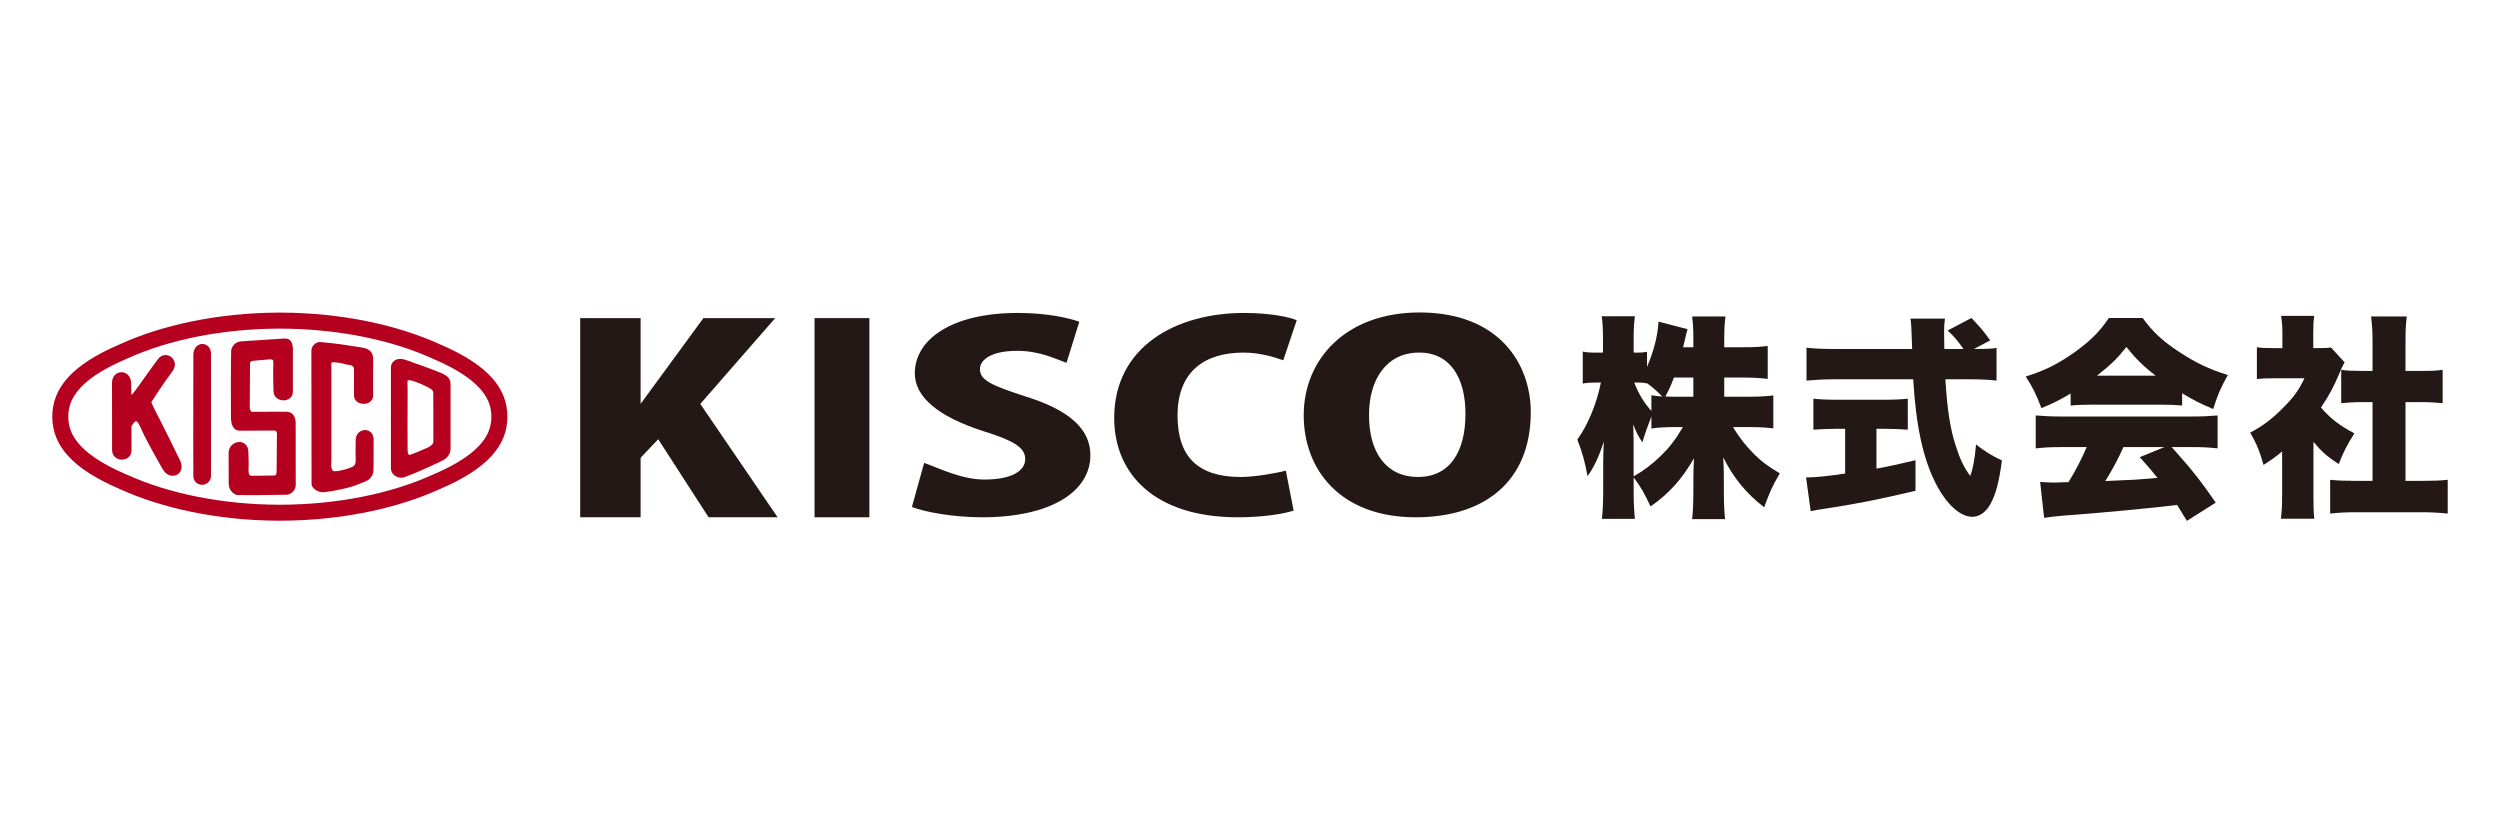 <?xml version="1.0" encoding="utf-8"?>
<!-- Generator: Adobe Illustrator 16.0.0, SVG Export Plug-In . SVG Version: 6.00 Build 0)  -->
<!DOCTYPE svg PUBLIC "-//W3C//DTD SVG 1.1//EN" "http://www.w3.org/Graphics/SVG/1.1/DTD/svg11.dtd">
<svg version="1.1" id="レイヤー_1" xmlns="http://www.w3.org/2000/svg" xmlns:xlink="http://www.w3.org/1999/xlink" x="0px"
	 y="0px" width="270px" height="90px" viewBox="0 0 270 90" enable-background="new 0 0 270 90" xml:space="preserve">
<g>
	<g>
		<path fill="#B5001F" d="M47.464,37.166c-4.434-2.019-10.43-3.385-17.178-3.406c-0.021,0-0.043,0-0.063,0c-0.021,0-0.044,0-0.065,0
			c-6.752,0.021-12.745,1.388-17.18,3.406C7.787,39.373,5.647,41.897,5.647,45c0,3.103,2.14,5.626,7.331,7.835
			c4.435,2.014,10.427,3.381,17.18,3.402h-0.003c0.024,0,0.043,0,0.068,0c0.023,0,0.043,0,0.067,0h-0.003
			c6.748-0.021,12.744-1.389,17.178-3.402c5.196-2.209,7.334-4.732,7.334-7.835C54.798,41.897,52.66,39.373,47.464,37.166
			 M46.785,51.246l-0.02,0.006l-0.02,0.008c-4.561,2.078-10.408,3.236-16.464,3.25l0.008,0.004l0,0
			c-0.018-0.004-0.038-0.004-0.071-0.004c-0.026,0-0.046,0-0.063,0.004h-0.001l0.007-0.004c-6.058-0.014-11.906-1.172-16.463-3.25
			l-0.021-0.008l-0.021-0.006C8.027,48.85,7.377,46.535,7.377,45c0-1.535,0.65-3.849,6.278-6.242l0.021-0.007l0.021-0.009
			c4.558-2.082,10.406-3.238,16.463-3.251c0.017,0,0.034,0,0.061,0c0.023,0,0.043,0,0.059,0c6.056,0.014,11.903,1.169,16.464,3.251
			l0.02,0.009l0.02,0.007c5.63,2.394,6.283,4.707,6.283,6.242C53.068,46.535,52.415,48.85,46.785,51.246z"/>
		<path fill="#B5001F" d="M17.349,45.496l-0.062-0.124c-0.328-0.626-0.932-1.788-0.949-1.971c0,0,0.005,0.037-0.021,0.072
			c0.015-0.025,1.293-2.039,2.28-3.333c0.496-0.65,0.288-1.277-0.111-1.587c-0.391-0.297-1-0.322-1.412,0.217
			c-0.445,0.575-0.937,1.275-1.412,1.945c-0.594,0.847-1.335,1.898-1.514,1.982c0,0,0.02-0.008,0.052-0.003
			c0.013,0,0.025,0.008,0.026,0.014c-0.044-0.059-0.048-0.38-0.048-0.688c-0.003-0.189-0.006-0.404-0.012-0.647
			c-0.029-0.816-0.574-1.183-1.069-1.173c-0.496,0.009-1,0.407-1,1.145l0.009,7.32c0.041,0.664,0.574,0.996,1.087,0.977
			c0.485-0.012,1.011-0.332,1.011-1.006l-0.005-2.619l-0.02,0.072c0.285-0.534,0.456-0.586,0.516-0.583
			c0.201,0.003,0.42,0.515,0.583,0.882c0.076,0.172,0.153,0.35,0.233,0.502c0.774,1.518,1.254,2.359,1.917,3.531l0.155,0.266
			c0.393,0.699,1.066,0.824,1.526,0.59c0.426-0.225,0.698-0.779,0.345-1.533C18.912,48.594,17.537,45.852,17.349,45.496z"/>
		<path fill="#B5001F" d="M20.882,38.374l-0.003,1.906c-0.008,3.695-0.015,10.576,0.003,11.152c0.02,0.617,0.494,0.93,0.953,0.924
			c0.474-0.002,0.953-0.35,0.953-0.988V38.179c0-0.667-0.479-1.03-0.934-1.03c-0.259,0-0.498,0.111-0.677,0.312
			C20.982,37.678,20.882,37.995,20.882,38.374z"/>
		<path fill="#B5001F" d="M30.941,44.467l-3.711,0.007c-0.165,0-0.256-0.28-0.256-0.425l0.013-2.347l0.014-2.406
			c0-0.184,0.061-0.305,0.358-0.332c0.34-0.026,0.615-0.052,0.857-0.078c0.319-0.033,0.575-0.054,0.846-0.071
			c0.263-0.01,0.365,0.033,0.408,0.073c0.065,0.066,0.056,0.216,0.05,0.392l-0.005,0.117c-0.028,1.103-0.001,2.445,0.03,2.928
			c0.038,0.624,0.614,0.935,1.134,0.911c0.47-0.022,0.968-0.331,0.951-0.948c-0.01-0.389-0.003-2.069,0-3.293l0.001-1.067
			c0-0.008,0.003-0.026,0.003-0.042c0.002-0.204,0.018-0.824-0.315-1.141c-0.15-0.143-0.347-0.203-0.583-0.187
			c0.002,0-4.685,0.307-4.685,0.307c-0.557,0.052-0.924,0.369-1.076,0.914l-0.006,0.018v0.02c-0.041,1.516-0.038,3.813-0.033,5.663
			l0.002,1.327v0.053c0,0.479-0.007,1.587,0.904,1.656c0.011,0,3.751-0.016,3.751-0.016c0.104-0.006,0.171,0.016,0.221,0.059
			c0.123,0.125,0.104,0.426,0.098,0.572c-0.004,0.031-0.004,0.055-0.005,0.082l-0.03,3.398c0,0.734-0.043,0.736-0.365,0.742
			l-0.066,0.004c0.001,0-2.229,0.029-2.229,0.029c-0.149,0-0.214-0.045-0.25-0.082c-0.09-0.09-0.133-0.277-0.125-0.559
			c0.022-0.621,0.018-0.736,0.005-1.111l-0.023-0.848c-0.016-0.73-0.509-1.055-0.984-1.049c-0.564,0.008-1.15,0.449-1.15,1.189
			c0,0.004,0.009,3.287,0.009,3.287c0,0.848,0.667,1.225,0.932,1.244c1.071,0.041,2.767,0.016,4.006-0.01
			c0.516-0.01,0.967-0.014,1.24-0.014c0.217,0.021,0.5-0.086,0.709-0.279c0.16-0.143,0.354-0.4,0.354-0.807l-0.004-3.336v-2.291
			l-0.006-0.761c0-0.384,0-0.437-0.151-0.437c-0.069,0-0.152,0.033-0.152,0.196l0.303,0.009c0.007-0.021,0.032-0.605-0.306-0.978
			C31.46,44.572,31.226,44.474,30.941,44.467z"/>
		<path fill="#B5001F" d="M38.413,47.537c0,0.572-0.005,0.902-0.009,1.143c-0.008,0.316-0.011,0.479,0.009,0.832
			c0.04,0.729-0.15,0.859-0.667,1.033c-0.012,0.008-0.944,0.35-1.612,0.35c-0.094,0-0.167-0.031-0.218-0.094
			c-0.183-0.215-0.153-0.721-0.128-0.898l0.004-0.012v-0.01v-3.984v-6.215c0-0.07-0.004-0.137-0.004-0.196
			c-0.01-0.137-0.017-0.265,0.027-0.306c0.024-0.024,0.105-0.065,0.361-0.05c0.494,0.036,0.679,0.083,0.869,0.144
			c0.139,0.038,0.282,0.081,0.53,0.119h0.032c0.343,0.042,0.624,0.112,0.624,0.499v2.822c0,0.323,0.162,0.591,0.451,0.754
			c0.362,0.204,0.86,0.2,1.204-0.011c0.278-0.169,0.425-0.446,0.414-0.782c-0.024-0.664-0.011-1.861,0-2.819l0.003-1.067
			c0-0.728-0.387-1.128-1.219-1.256l-0.656-0.102c-1.084-0.172-2.1-0.335-3.864-0.494c-0.479,0-0.936,0.455-0.936,0.922
			c0,0.001,0.02,14.428,0.02,14.428c0,0.162,0.112,0.35,0.299,0.514c0.298,0.27,0.704,0.4,1.08,0.355
			c1.035-0.117,2.934-0.494,3.801-0.906c0.094-0.045,0.201-0.082,0.314-0.123c0.503-0.184,1.198-0.439,1.198-1.486l0.008-1.695
			l0.005-1.449c0-0.322-0.094-0.596-0.278-0.783c-0.166-0.176-0.393-0.268-0.641-0.268C38.938,46.445,38.413,46.824,38.413,47.537z"
			/>
		<path fill="#B5001F" d="M47.891,40.403c-0.044-0.02-0.083-0.042-0.123-0.066l-0.01-0.004l-0.008-0.003
			c-0.627-0.267-2.36-0.919-3.945-1.467c-0.471-0.161-0.902-0.136-1.207,0.087c-0.241,0.171-0.381,0.448-0.381,0.758v10.877
			c0,0.314,0.155,0.596,0.426,0.785c0.304,0.213,0.726,0.281,1.022,0.176c1.201-0.449,2.777-1.16,3.885-1.688
			c0.359-0.172,1.112-0.518,1.112-1.434v-6.917C48.664,40.822,48.238,40.588,47.891,40.403 M46.033,48.41
			c-0.089,0.041-0.199,0.088-0.324,0.137c-0.322,0.146-0.762,0.34-1.395,0.564c-0.1,0.037-0.142,0.006-0.153,0
			c-0.061-0.045-0.131-0.178-0.137-0.434c-0.02-0.854-0.01-3.71-0.003-5.417l0.003-1.112c0-0.188-0.007-0.355-0.011-0.499
			c-0.01-0.267-0.021-0.521,0.037-0.573c0.016-0.012,0.075-0.039,0.28,0c0.51,0.098,1.472,0.526,1.83,0.724l0.113,0.059
			c0.345,0.186,0.522,0.295,0.522,0.591l0.005,2.401l0.004,2.867C46.805,48.072,46.215,48.338,46.033,48.41z"/>
	</g>
	<polygon fill="#231815" points="83.983,55.867 76.528,55.867 71.086,47.434 69.185,49.439 69.185,55.867 62.662,55.867 
		62.662,34.356 69.185,34.356 69.185,43.619 75.967,34.356 83.722,34.356 75.632,43.624 	"/>
	<rect x="87.97" y="34.356" fill="#231815" width="5.924" height="21.511"/>
	<path fill="#231815" d="M115.183,39.186c-1.115-0.388-2.868-1.297-5.331-1.297c-2.704,0-4.019,0.92-4.019,1.976
		c0,1.196,1.275,1.779,5.013,2.98c4.886,1.531,6.916,3.644,6.916,6.313c0,3.926-4.255,6.709-11.687,6.709
		c-3.101,0-6.162-0.559-7.591-1.115l1.326-4.76c1.631,0.58,4.047,1.799,6.509,1.799c2.943,0,4.405-0.932,4.405-2.211
		c0-1.309-1.39-2.031-4.57-3.033c-4.846-1.562-7.354-3.676-7.354-6.233c0-3.646,3.974-6.516,11.089-6.516
		c2.946,0,5.208,0.446,6.678,0.946L115.183,39.186z"/>
	<path fill="#231815" d="M139.712,55.145c-0.998,0.33-3.217,0.723-6.026,0.723c-9.06,0-13.353-4.76-13.353-10.718
		c0-7.704,6.658-11.351,14.02-11.351c2.885,0,4.881,0.446,5.696,0.783l-1.454,4.328c-0.968-0.333-2.483-0.83-4.296-0.83
		c-4.108,0-7.124,1.956-7.124,6.795c0,4.48,2.223,6.64,6.847,6.64c1.479,0,3.85-0.416,4.849-0.689L139.712,55.145z"/>
	<path fill="#231815" d="M165.323,44.516c0,7.484-5,11.351-12.432,11.351c-8.121,0-12.09-5.121-12.09-11.02
		c0-6.067,4.576-11.101,12.506-11.101C161.894,33.747,165.323,39.281,165.323,44.516 M147.858,44.762
		c-0.041,4.119,1.881,6.751,5.275,6.751s5.137-2.635,5.137-6.833c0-3.755-1.566-6.602-5-6.602
		C149.687,38.079,147.858,41.061,147.858,44.762z"/>
	<path fill="#231815" d="M186.218,42.845h2.662c1.15,0,1.895-0.045,2.639-0.14v3.559c-0.791-0.094-1.557-0.141-2.658-0.141h-1.692
		c0.653,1.117,1.396,2.043,2.298,2.951c0.811,0.793,1.488,1.301,2.754,2.047c-0.791,1.348-1.084,1.994-1.693,3.668
		c-1.941-1.508-3.314-3.182-4.418-5.391c0.041,0.746,0.066,1.49,0.066,2.068v1.65c0,1.117,0.043,2.162,0.135,2.951h-3.562
		c0.09-0.838,0.135-1.834,0.135-2.951v-1.416c0-0.627,0.023-1.326,0.066-2.205c-1.327,2.295-2.704,3.809-4.691,5.203
		c-0.65-1.395-1.057-2.137-1.825-3.137v1.482c0,1.211,0.049,2.164,0.136,2.998h-3.564c0.094-0.812,0.139-1.855,0.139-2.998V49.91
		c0-0.512,0.023-1.416,0.068-2.227c-0.52,1.625-1.064,2.785-1.761,3.742c-0.271-1.516-0.563-2.582-1.104-3.955
		c1.104-1.489,2.098-3.857,2.548-6.157h-0.519c-0.678,0-1.037,0.023-1.441,0.114v-3.46c0.383,0.094,0.764,0.117,1.441,0.117h0.746
		v-1.509c0-1.071-0.047-1.788-0.135-2.416h3.582c-0.088,0.627-0.136,1.369-0.136,2.416v1.509h0.407c0.475,0,0.653-0.022,1.037-0.092
		v1.628c0.721-1.653,1.174-3.442,1.242-4.882l3.133,0.814c-0.09,0.301-0.156,0.58-0.338,1.368c-0.045,0.167-0.045,0.188-0.137,0.583
		h1.105v-0.975c0-1-0.045-1.653-0.135-2.35h3.607c-0.09,0.654-0.137,1.351-0.137,2.35v0.975h2.055c1.193,0,1.893-0.047,2.641-0.14
		v3.557c-0.838-0.096-1.537-0.143-2.666-0.143h-2.029V42.845 M176.431,51.445c1.152-0.652,1.965-1.279,2.955-2.23
		c0.928-0.908,1.557-1.719,2.369-3.092h-0.744c-1.061,0-2.053,0.047-2.662,0.162v-1.302c-0.359,0.909-0.742,2-0.969,2.791
		c-0.473-0.695-0.676-1.117-0.992-1.95c0.023,0.627,0.043,1.506,0.043,2.368V51.445 M178.349,42.685
		c0.475,0.09,0.609,0.09,1.174,0.14c-0.539-0.558-1.037-1.001-1.646-1.441v0.02c-0.316-0.067-0.611-0.091-0.969-0.091h-0.408
		c0.453,1.209,1.084,2.232,1.85,3.066V42.685 M180.784,40.777c-0.314,0.837-0.471,1.187-0.924,2.048
		c0.472,0.02,0.699,0.02,1.15,0.02h1.871v-2.068H180.784z"/>
	<path fill="#231815" d="M198.325,46.311c-0.809,0-1.777,0.043-2.479,0.094v-3.349c0.543,0.071,1.535,0.117,2.57,0.117h5.1
		c1.014,0,1.982-0.047,2.525-0.117v3.349c-0.701-0.051-1.67-0.094-2.506-0.094h-0.877v4.297c1.42-0.254,2.252-0.441,4.217-0.906
		v3.303c-4.217,0.996-6.383,1.416-9.766,1.932c-0.746,0.111-1.104,0.158-1.554,0.273l-0.5-3.646c0.903,0,2.166-0.117,4.22-0.42
		v-4.832H198.325 M213.437,37.689c1.105,0,1.67-0.022,2.189-0.116v3.533c-0.702-0.093-1.72-0.143-2.932-0.143H210.1
		c0.207,3.348,0.521,5.322,1.104,7.134c0.472,1.488,0.902,2.396,1.581,3.301c0.291-0.744,0.473-1.719,0.631-3.398
		c0.899,0.727,1.69,1.215,2.794,1.727c-0.315,2.367-0.678,3.717-1.285,4.787c-0.498,0.836-1.174,1.301-1.916,1.301
		c-1.309,0-2.797-1.352-3.947-3.605c-1.352-2.623-2.143-6.201-2.434-11.246h-8.592c-1.062,0-1.938,0.05-2.933,0.143V37.55
		c0.769,0.092,1.716,0.139,2.933,0.139h8.478c-0.091-2.624-0.091-2.624-0.182-3.277h3.721c-0.065,0.443-0.089,0.859-0.089,1.371
		c0,0.209,0,0.698,0.023,1.906h2.074c-0.768-1.047-0.924-1.234-1.717-1.997l2.573-1.35c1.148,1.232,1.148,1.232,2.028,2.416
		l-1.76,0.931H213.437z"/>
	<path fill="#231815" d="M223.628,42.5c-1.129,0.672-1.851,1.045-3.157,1.576c-0.562-1.481-0.925-2.227-1.692-3.414
		c2.076-0.648,3.384-1.301,5.188-2.556c1.784-1.276,2.817-2.3,3.79-3.765h3.65c1.061,1.466,2.098,2.441,3.812,3.577
		c1.803,1.21,3.403,1.978,5.389,2.582c-0.768,1.35-1.148,2.254-1.578,3.672c-1.308-0.537-2.053-0.909-3.361-1.698v1.327
		c-0.676-0.069-1.219-0.094-2.14-0.094h-7.778c-0.746,0-1.467,0.024-2.123,0.094V42.5 M222.614,48.285
		c-1.152,0-1.942,0.047-2.755,0.141v-3.558c0.792,0.07,1.718,0.115,2.755,0.115h14.16c1.081,0,1.918-0.045,2.727-0.115v3.558
		c-0.809-0.096-1.574-0.141-2.727-0.141h-2.23c2.254,2.531,2.976,3.438,4.756,5.996l-3.112,1.973
		c-0.52-0.836-0.52-0.836-1.061-1.719c-2.614,0.303-2.614,0.303-3.855,0.414c-1.488,0.17-7.573,0.699-8.525,0.746
		c-0.789,0.072-1.416,0.141-1.982,0.234l-0.429-3.881c0.588,0.043,0.995,0.068,1.49,0.068c0.247,0,0.247,0,1.574-0.049
		c0.746-1.207,1.4-2.459,1.964-3.785h-2.749 M232.808,40.571c-1.334-1.022-2.146-1.839-3.158-3.093
		c-0.993,1.254-1.668,1.907-3.179,3.093H232.808 M229.331,48.285c-0.541,1.232-1.28,2.604-1.963,3.67
		c3.293-0.139,3.293-0.139,5.641-0.348c-0.633-0.789-0.947-1.16-1.918-2.23l2.662-1.092H229.331z"/>
	<path fill="#231815" d="M249.851,53.561c0,1.182,0.023,1.74,0.092,2.461h-3.607c0.086-0.721,0.135-1.324,0.135-2.555V48.75
		c-0.654,0.557-1.039,0.836-2.009,1.459c-0.405-1.459-0.808-2.41-1.441-3.484c1.4-0.743,2.391-1.506,3.517-2.647
		c1.13-1.115,1.717-1.904,2.346-3.227h-3.179c-0.879,0-1.419,0.022-1.963,0.091v-3.438c0.52,0.07,0.901,0.091,1.736,0.091h1.018
		v-1.713c0-0.631-0.047-1.19-0.137-1.77h3.584c-0.091,0.533-0.111,1.046-0.111,1.79v1.693h0.608c0.7,0,1.038-0.021,1.308-0.064
		l1.47,1.599c-0.252,0.441-0.32,0.602-0.521,1.093c-0.655,1.557-1.15,2.483-2.03,3.787c0.992,1.163,2.03,1.973,3.608,2.788
		c-0.79,1.232-1.24,2.141-1.69,3.322c-1.22-0.787-1.828-1.322-2.731-2.393V53.561 M259.796,51.932h1.805
		c1.217,0,1.895-0.023,2.752-0.115v3.648c-0.948-0.094-1.85-0.143-2.729-0.143h-7.332c-0.855,0-1.779,0.049-2.635,0.143v-3.648
		c0.879,0.092,1.576,0.115,2.706,0.115h1.872v-8.503h-1.174c-0.77,0-1.486,0.046-2.209,0.117v-3.603
		c0.609,0.092,1.24,0.115,2.209,0.115h1.174v-3.139c0-1.112-0.047-1.762-0.158-2.741h3.856c-0.111,0.909-0.137,1.538-0.137,2.741
		v3.139h1.783c1.082,0,1.556-0.024,2.229-0.115v3.603c-0.742-0.072-1.442-0.117-2.229-0.117h-1.783L259.796,51.932L259.796,51.932z"
		/>
</g>
</svg>
